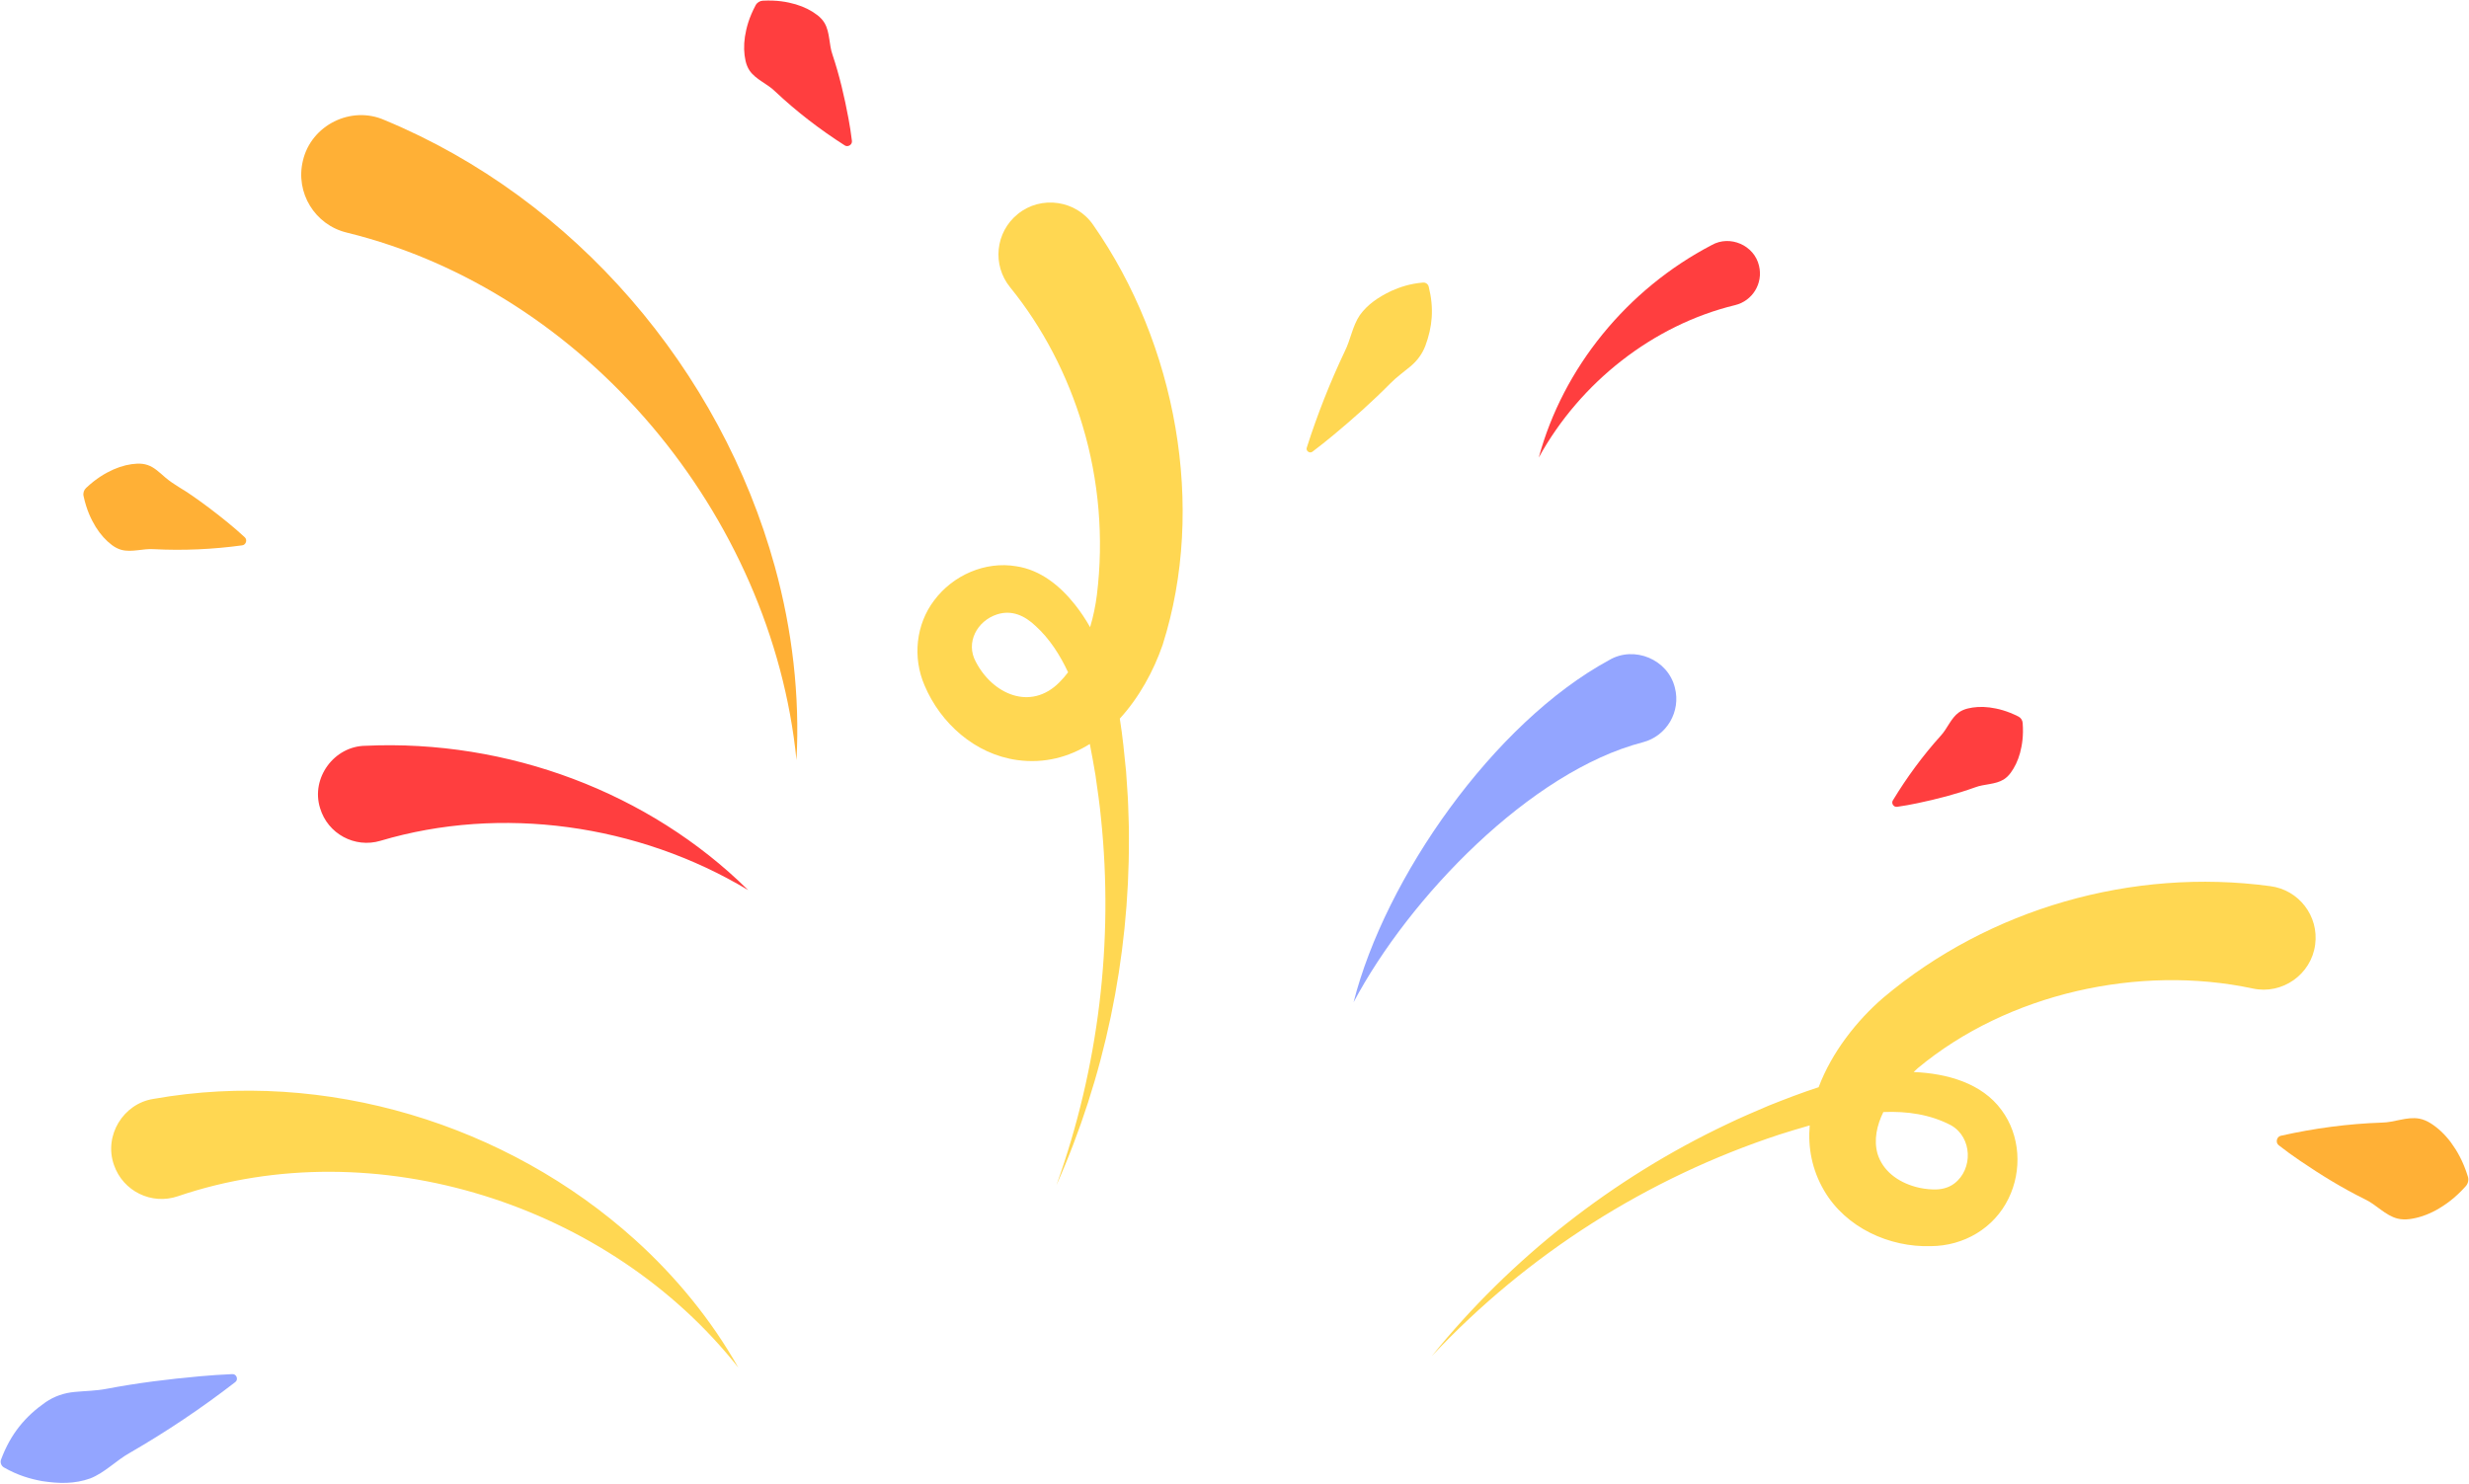 <?xml version="1.0" encoding="UTF-8"?><svg xmlns="http://www.w3.org/2000/svg" xmlns:xlink="http://www.w3.org/1999/xlink" height="2489.2" preserveAspectRatio="xMidYMid meet" version="1.0" viewBox="-1.1 -0.9 4140.3 2489.2" width="4140.3" zoomAndPan="magnify"><g><g id="change1_1"><path d="M643.74,200.49c319.78,132.57,563.51,419.21,654.5,748.96c29.34,106.52,42.06,216.59,36.32,324.48 c-41.09-410.81-353.38-786.5-754.1-884.68c-53.63-12.97-86.59-66.96-73.62-120.59C520.67,208.89,587.76,175.65,643.74,200.49 L643.74,200.49z M3823.81,1904.11c-7.26,1.45-9.55,11.68-3.51,16.08c11.7,9.1,23.51,17.69,35.43,25.76 c35.07,23.86,71.13,46.07,109.03,64.76c18.85,8.78,34.06,27.13,54.53,32.33c6.49,1.6,13.3,1.77,20.34,0.87 c14.1-1.89,28.8-6.54,44.33-14.97c15.6-8.74,31.75-20.03,49.85-40.26c3.76-4.23,5.31-10.28,3.51-16.08 c-8.02-25.93-18-42.93-28.52-57.38c-10.6-14.14-22.02-24.5-34.05-32.1c-6.02-3.75-12.28-6.43-18.85-7.69 c-20.77-3.81-42.25,6.52-63.04,6.65C3936.02,1884.03,3879.53,1891.56,3823.81,1904.11L3823.81,1904.11z M405,913.83 c6.39-0.72,9.13-9.39,4.24-13.64c-9.44-8.74-19-17.05-28.71-24.92c-19.2-15.63-38.85-30.59-59.05-44.61 c-15.01-10.74-31.12-18.5-45.2-30.53c-9.23-7.82-18.37-17.26-29.92-21.04c-5.5-1.86-11.37-2.52-17.52-2.27 c-12.33,0.58-25.39,3.5-39.45,9.64c-14.14,6.39-28.95,14.95-46.12,31.08c-3.57,3.37-5.36,8.49-4.24,13.64 c5,23.02,12.35,38.47,20.38,51.75c8.11,13.02,17.21,22.83,27.04,30.3c4.93,3.69,10.14,6.48,15.72,8.06 c17.68,4.84,37.02-2.48,55.01-1.04C306.48,922.8,355.89,920.51,405,913.83L405,913.83z" fill="#FFB036"/></g><g id="change2_1"><path d="M3805.95,1485.46c-231.35-31.24-471.09,37.52-648.74,186.96c-44.7,38.43-86.74,92-108.62,150.29 c-28.31,9.16-56.11,19.91-83.62,30.87c-19.8,8.42-49.98,21.3-69,30.63c-192.5,91.01-363.89,225.83-495.88,389.25 c160.83-171.48,361.99-298.71,582.73-371.37c16.23-5.09,33.27-10.37,50.81-15.32c-3.15,36.89,3.58,74.16,24.22,109.42 c36.48,62.3,109.5,95.31,179.06,93.07c55.13-0.33,105.8-29.94,130.05-79.74c23.16-47.08,19.93-106-11.62-148.49 c-32.88-45.1-91.16-61.49-147.38-63.8c2.18-2.12,4.35-4.19,6.5-6.17c151.35-126.1,371.86-174.56,562.26-133.91 c49.25,10.67,97.93-23.52,104.49-73.52C3887.74,1535.71,3853.9,1491.61,3805.95,1485.46z M3276.19,1984.16 c-10.12,7.8-23.31,10.57-35.91,10.02c-9.91-0.32-19.88-1.76-29.43-4.41c-29.6-8.3-54.57-26.65-63.48-55.34 c-6.52-23.27-1.34-47.41,9.73-70.09c39.87-1.65,78.81,3.96,113.64,22.3C3306.44,1907,3307.77,1960.18,3276.19,1984.16z M1705.43,358.28c-37.36,30.34-43.06,85.23-12.71,122.6c54.84,67.53,96.47,147.52,121.84,233.04 c27.17,90.84,35.41,188.13,23.74,282.97c-2.24,17.79-5.98,36.2-11.39,54.19c-7.53-13.29-16.01-26.03-25.52-38 c-24.89-31.31-57.54-58.12-98.45-64.2c-52.19-8.76-106.13,15.18-137.51,57.23c-30.79,40.47-36.36,96.05-16.13,142.64 c26.77,63.53,84.63,115.45,155.39,125.22c45.84,6.24,86.71-5.02,121.75-26.99c3.49,17.49,6.54,35.02,9.45,52.3 c2.96,20.55,7.48,51.9,9.29,72.26c21.44,206.25-3.69,417.68-74.79,615.62c80.46-180.76,122.29-380.14,121.6-581.02 c0.33-17.29-0.83-39.21-1.27-56.53c-0.18-12.06-2.87-44.35-3.5-56.53c-2.84-28.83-5.76-59.23-10.51-88.64 c32.33-35.35,56.68-79.79,71.8-123.62c73.6-231.43,22.6-505.22-116.22-704.12C1803.88,334.82,1744.59,326.16,1705.43,358.28z M1635.23,1109.08c-17.62-32.06,2.18-68.6,35.59-79.42c24.74-7.99,46.43,2,64.71,19.43c23.61,21.47,40.92,48.76,54.46,77.64 c-4.56,6.02-9.44,11.7-14.7,16.97C1727.06,1192.17,1663.27,1163.44,1635.23,1109.08z M1237,2293.02 c-216.1-274.06-609.5-399.75-939.7-287.47c-44.12,15.15-92.16-8.34-107.3-52.46c-17.33-48.88,15.36-103.08,66.55-110.83 c288.16-50.96,592.2,42.45,807.01,236.05C1132.89,2140.87,1192.01,2213.53,1237,2293.02z M2234.4,729.29 c-11.22,9.35-22.76,18.49-34.6,27.42c-4.58,3.59-11.44-1.19-9.57-6.73c17.69-55.46,39.04-109.56,63.95-162.04 c9.6-19.27,12.78-42.12,24.94-60.09c13.24-18.43,31.21-30.31,52.58-40.64c15.02-6.68,31.56-12.3,53.42-14.17 c4.47-0.38,8.46,2.54,9.57,6.73c9.19,36.84,6.23,67.54-5.66,99.54c-5.25,13.62-13.65,24.92-24.84,34.28 c-11.06,9.31-23.33,17.92-33.45,28.22C2300.28,672.68,2267.83,701.53,2234.4,729.29z" fill="#FFD752"/></g><g id="change3_1"><path d="M3173.09,1341.6c23.35-38.52,49.98-74.75,79.97-108.12c11.3-11.88,17.19-29.74,30.71-39.46 c4.31-3.04,9.26-5.13,14.68-6.5c10.9-2.68,23.03-3.5,36.87-1.79c13.97,1.92,29.09,5.55,48.21,15.18c4.28,2.15,6.87,6.34,7.21,10.79 c1.59,21.35-0.83,36.71-4.4,50.35c-3.7,13.44-9.1,24.34-15.74,33.38c-3.34,4.49-7.16,8.26-11.62,11.08 c-14.15,8.79-32.9,7.4-48.2,13.3c-31.35,11.32-63.71,19.65-96.45,26.53c-11.11,2.36-22.45,4.37-34.02,6.04 C3174.51,1353.41,3169.95,1346.52,3173.09,1341.6L3173.09,1341.6z M1415.44,242.96c5.33,3.59,13.03-1.26,12.05-7.66 c-1.54-12.77-3.47-25.3-5.79-37.58c-6.74-36.19-15.09-71.99-26.74-106.76c-6.11-16.98-4.1-37.57-13.41-53.36 c-2.99-4.98-7.04-9.27-11.9-13.06c-9.78-7.53-21.63-13.75-36.32-18.16c-14.92-4.27-31.75-7.32-55.28-6.11 c-4.9,0.27-9.58,3.01-12.05,7.66c-11.08,20.79-15.45,37.33-17.92,52.65c-2.24,15.17-1.64,28.54,1.04,40.6 c1.37,6,3.54,11.5,6.78,16.32c10.35,15.12,29.84,22.04,42.63,34.78C1334.49,186.1,1373.66,216.3,1415.44,242.96L1415.44,242.96z M611.93,1250.01c-52.74,0.46-92.15,54.14-76.26,104.63c12.84,43.06,58.16,67.57,101.23,54.73 c201.59-60.02,431.88-28.34,616.55,82.7C1087.65,1328.14,850.1,1239.02,611.93,1250.01L611.93,1250.01z M2869.22,410.19 c-141.64,73.91-249.19,205.6-289.96,356.43c69.52-126.56,192.23-222.53,329.21-255.72c29.27-7.08,47.26-36.55,40.18-65.82 C2940.84,410.48,2899.92,392.68,2869.22,410.19L2869.22,410.19z" fill="#FF3E3F"/></g><g id="change4_1"><path d="M393.41,2317.33c-56.22,43.47-115.17,83.04-176.58,118.51c-23,12.71-42.04,33.47-66.72,43.1 c-26.08,9.35-52.37,8.83-81.01,4.4c-19.73-3.7-40.24-9.51-63.5-22.78c-4.76-2.71-6.74-8.42-4.95-13.4 c16.3-43.39,40.55-72.19,74.68-96.1c14.72-10.05,31-15.58,48.72-17.23c17.57-1.69,35.87-1.84,53.18-5.17 c52.01-9.92,104.62-16.42,157.45-21.15c17.76-1.62,35.69-2.81,53.77-3.57C395.55,2303.5,399.13,2313.05,393.41,2317.33 L393.41,2317.33z M2697.32,1106.28c-193.54,104.96-375.74,365.28-428.6,574c93.01-175.91,296.88-387.35,484.9-436.1 c40.17-10.4,64.31-51.4,53.92-91.57C2796.01,1105.11,2739.24,1081.48,2697.32,1106.28L2697.32,1106.28z" fill="#93A5FF"/></g></g></svg>